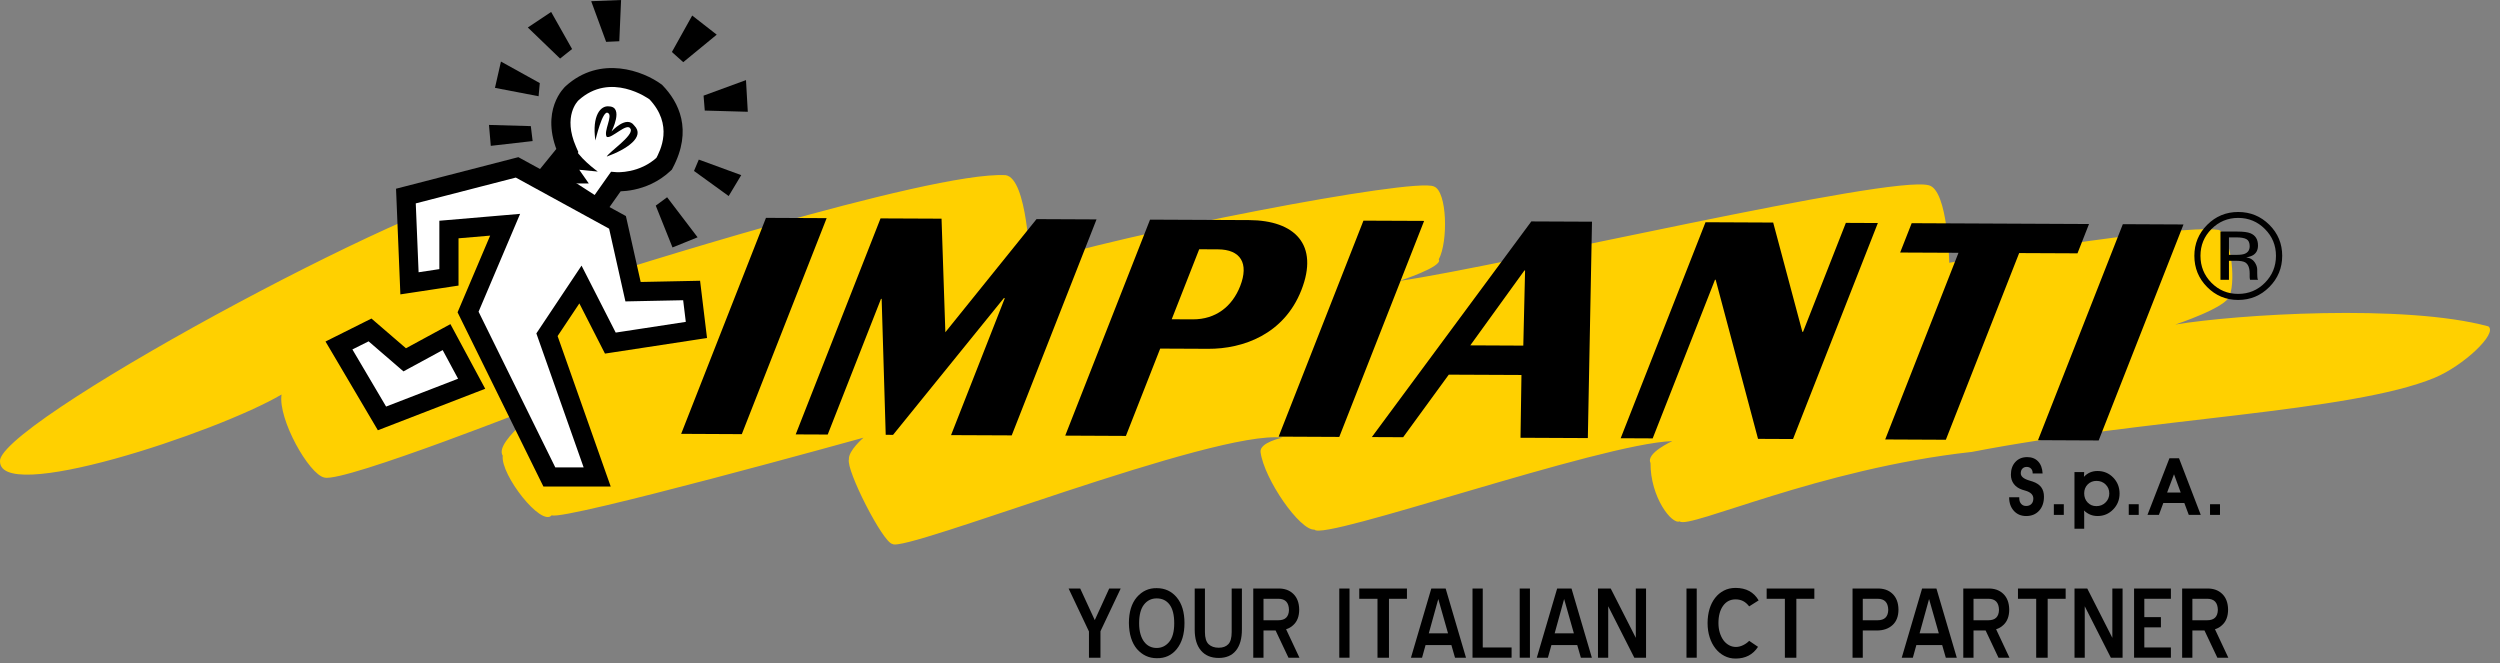 <?xml version="1.0" encoding="utf-8"?>
<!-- Generator: Adobe Illustrator 15.0.0, SVG Export Plug-In . SVG Version: 6.00 Build 0)  -->
<!DOCTYPE svg PUBLIC "-//W3C//DTD SVG 1.1//EN" "http://www.w3.org/Graphics/SVG/1.1/DTD/svg11.dtd">
<svg version="1.1" id="Livello_1" xmlns="http://www.w3.org/2000/svg" xmlns:xlink="http://www.w3.org/1999/xlink" x="0px" y="0px"
	 width="245px" height="65px" viewBox="0 0 245 65" enable-background="new 0 0 245 65" xml:space="preserve">
<rect x="0" y="0" width="245" height="65" fill="#808080" stroke="none"/>
<path fill="#FFD000" d="M0.014,45.013c1.221-4.478,44.217-27.439,49.971-26.773c2.562,0.388,8.58,8.939,8.58,8.939
	s32.527-10.426,39.983-10.013c2.15,0.29,2.385,8.725,2.385,8.725c8.656-2.897,37.723-8.552,39.597-7.615
	c1.29,0.469,1.406,5.389,0.468,7.147c0.469,0.702-3.878,2.114-3.878,2.114c10.44-1.528,48.163-10.432,51.912-9.377
	c1.875,0.469,1.993,7.59,1.993,7.59s22.259-3.841,26.415-3.217c1.116,0.431,1.702,4.765,1.074,6.413
	c-0.192,1.165-5.342,2.861-5.342,2.861c5.97-0.993,22.488-2.048,30.689,0.178c0.938,0.703-2.458,3.867-5.271,5.038
	c-8.202,3.397-28.336,3.963-45.338,7.263c-14.997,1.641-27.767,7.615-28.643,6.808c-0.763,0.339-2.873-2.355-2.86-5.722
	c-0.48-0.968,2.145-2.145,2.145-2.145c-7.078,0.239-34.257,9.846-35.079,8.674c-1.405,0.119-4.92-4.919-5.282-7.601
	c-0.106-0.95,2.146-1.408,2.146-1.408c-6.586-0.831-37.163,11.352-38.218,10.416c-0.936-0.119-4.568-7.265-4.267-8.293
	c-0.068-0.846,1.43-2.123,1.43-2.123s-29.498,8.189-30.553,7.604c-1.017,1.178-5.036-3.983-4.802-5.839
	c-0.937-1.424,4.649-5.34,4.649-5.34S33.686,47.33,31.793,46.8c-1.504-0.29-4.568-5.74-4.2-8.139
	C21.366,42.348-0.641,49.673,0.014,45.013L0.014,45.013z"/>
<polygon points="66.754,42.517 72.698,42.546 81.011,21.378 75.065,21.35 66.754,42.517 "/>
<polygon points="77.979,42.571 81.116,42.585 86.336,29.29 86.402,29.29 86.8,42.612 87.52,42.615 98.377,29.215 98.474,29.215 
	93.203,42.642 99.149,42.668 107.46,21.501 101.579,21.474 92.645,32.559 92.271,21.43 86.293,21.403 77.979,42.571 "/>
<path fill-rule="evenodd" clip-rule="evenodd" d="M110.339,42.72l3.36-8.558l4.703,0.022c3.399,0.016,7.426-1.406,9.132-5.751
	c1.744-4.442-0.619-6.842-5.126-6.863l-9.703-0.045l-8.312,21.167L110.339,42.72L110.339,42.72z M114.828,31.288l2.693-6.86
	l1.831,0.008c2.222,0.01,3.067,1.356,2.183,3.61c-0.783,1.993-2.394,3.262-4.647,3.251L114.828,31.288L114.828,31.288z"/>
<polygon points="125.306,42.79 131.249,42.818 139.563,21.649 133.618,21.623 125.306,42.79 "/>
<path fill-rule="evenodd" clip-rule="evenodd" d="M149.392,26.506l0.066,0.001l-0.174,7.363l-5.195-0.025L149.392,26.506
	L149.392,26.506z M137.509,42.847l4.471-6.131l7.123,0.032l-0.093,6.153l6.598,0.031l0.408-21.206l-5.946-0.027L134.44,42.833
	L137.509,42.847L137.509,42.847z"/>
<polygon points="158.827,42.947 161.963,42.962 168.07,27.412 168.134,27.413 172.287,43.009 175.717,43.025 184.029,21.857 
	180.894,21.842 176.698,32.525 176.633,32.525 173.772,21.81 167.14,21.779 158.827,42.947 "/>
<polygon points="186.215,24.748 191.931,24.774 184.749,43.067 190.694,43.095 197.877,24.801 203.594,24.827 204.723,21.954 
	187.345,21.872 186.215,24.748 "/>
<polygon points="199.726,43.136 205.67,43.165 213.983,21.997 208.038,21.969 199.726,43.136 "/>
<path fill-rule="evenodd" clip-rule="evenodd" d="M216.724,22.446c-0.72,0.724-1.078,1.598-1.078,2.623
	c0,1.033,0.357,1.913,1.072,2.642c0.72,0.727,1.594,1.091,2.624,1.091c1.028,0,1.902-0.364,2.622-1.091
	c0.719-0.729,1.081-1.609,1.081-2.642c0-1.025-0.361-1.899-1.081-2.623c-0.723-0.727-1.597-1.091-2.622-1.091
	C218.321,21.355,217.448,21.719,216.724,22.446L216.724,22.446z M222.394,28.127c-0.841,0.846-1.861,1.268-3.052,1.268
	c-1.194,0-2.208-0.422-3.045-1.268c-0.834-0.841-1.25-1.86-1.25-3.058c0-1.185,0.419-2.199,1.261-3.04
	c0.836-0.837,1.849-1.255,3.035-1.255c1.191,0,2.211,0.418,3.052,1.255c0.841,0.837,1.261,1.851,1.261,3.04
	C223.655,26.263,223.235,27.281,222.394,28.127L222.394,28.127z M220.153,23.438c-0.208-0.117-0.543-0.175-1.005-0.175h-0.71v1.713
	h0.751c0.354,0,0.618-0.035,0.793-0.105c0.324-0.13,0.487-0.376,0.487-0.74C220.469,23.786,220.364,23.556,220.153,23.438
	L220.153,23.438z M219.261,22.693c0.586,0,1.016,0.056,1.289,0.17c0.489,0.204,0.733,0.603,0.733,1.196
	c0,0.423-0.153,0.734-0.462,0.933c-0.167,0.106-0.395,0.182-0.687,0.229c0.372,0.059,0.642,0.213,0.814,0.463
	c0.172,0.251,0.259,0.495,0.259,0.733v0.347c0,0.109,0.003,0.227,0.012,0.352c0.007,0.126,0.021,0.208,0.041,0.247l0.03,0.059
	h-0.781c-0.003-0.016-0.007-0.031-0.012-0.047c-0.004-0.016-0.008-0.034-0.012-0.053l-0.017-0.152v-0.375
	c0-0.548-0.15-0.909-0.447-1.086c-0.175-0.101-0.485-0.152-0.926-0.152h-0.658v1.866h-0.832v-4.73H219.261L219.261,22.693z"/>
<polygon fill="#FFFFFF" points="39.778,19.213 40.129,27.766 43.996,27.18 43.996,22.493 49.502,22.024 45.871,30.577 
	53.836,46.744 58.523,46.744 53.603,32.804 56.884,27.883 59.813,33.623 68.246,32.334 67.778,28.468 62.037,28.586 60.514,21.791 
	50.674,16.401 39.778,19.213 "/>
<path d="M38.843,19.251l0.351,8.553l0.042,1.045l1.035-0.156l3.866-0.586l0.798-0.121V27.18v-4.687l-0.859,0.934l5.507-0.468
	l-0.941-1.3l-3.633,8.553l-0.167,0.395l0.189,0.386l7.965,16.167l0.26,0.523h0.582h4.687h1.325l-0.442-1.25l-4.92-13.941
	l-0.103,0.832l3.28-4.921l-1.615-0.093l2.929,5.74l0.308,0.603l0.668-0.102l8.435-1.289l0.899-0.137l-0.111-0.902l-0.468-3.867
	l-0.102-0.842l-0.849,0.018l-5.739,0.117l0.934,0.732l-1.523-6.794l-0.094-0.414l-0.37-0.203l-9.841-5.389l-0.326-0.179l-0.36,0.092
	l-10.895,2.812l-0.735,0.189L38.843,19.251z M40.012,20.121l10.896-2.812l-0.685-0.085l9.841,5.389L59.6,21.995l1.523,6.794
	l0.168,0.749l0.766-0.016l5.741-0.117l-0.951-0.825l0.471,3.866l0.787-1.04l-8.435,1.29l0.976,0.5l-2.928-5.74l-0.727-1.425
	l-0.888,1.331l-3.28,4.921l-0.259,0.39l0.154,0.441l4.92,13.942l0.885-1.25h-4.687l0.841,0.523L46.71,30.163l0.022,0.78l3.631-8.553
	l0.608-1.432l-1.55,0.132l-5.505,0.47l-0.859,0.072v0.86v4.687l0.797-0.926l-3.866,0.585l1.078,0.889l-0.352-8.553L40.012,20.121z"
	/>
<polygon fill="#FFFFFF" points="43.762,33.038 39.661,35.263 36.264,32.334 33.218,33.857 37.435,41.004 46.222,37.606 
	43.762,33.038 "/>
<path d="M43.315,32.213l-4.101,2.227l1.06,0.113l-3.399-2.929l-0.472-0.407l-0.559,0.28l-3.045,1.522l-0.899,0.45l0.511,0.865
	l4.217,7.147l0.403,0.685l0.742-0.287l8.785-3.397l0.993-0.383l-0.505-0.936l-2.458-4.569l-0.447-0.829L43.315,32.213z
	 M42.937,33.481l2.458,4.569l0.487-1.318l-8.785,3.397l1.144,0.397l-4.215-7.145l-0.389,1.313l3.046-1.522l-1.031-0.128l3.397,2.929
	l0.49,0.423l0.568-0.309l4.101-2.226L42.937,33.481z"/>
<polygon fill="none" stroke="#000000" stroke-width="0.983" stroke-miterlimit="3.864" points="53.603,17.214 53.719,17.214 
	53.719,17.222 53.603,17.222 53.603,17.214 "/>
<path fill="#FFFFFF" d="M53.603,17.214l1.991-2.452c-1.639-3.75,0.469-5.625,0.469-5.625c3.75-3.398,8.201-0.117,8.201-0.117
	c2.928,3.045,1.289,6.15,0.82,7.03c-2.108,1.991-4.745,1.757-4.745,1.757l-1.815,2.577L53.603,17.214L53.603,17.214z"/>
<path d="M54.331,17.805l1.991-2.453l0.36-0.444l-0.229-0.521c-1.326-3.029,0.178-4.496,0.243-4.558
	c3.143-2.847,6.856-0.169,7.012-0.053l-0.12-0.106c2.468,2.567,1.114,5.105,0.668,5.938l0.185-0.24
	c-1.759,1.662-4.001,1.506-4.022,1.505l-0.534-0.042c-0.004,0-0.311,0.436-0.311,0.436l-1.817,2.577l1.273-0.249l-4.92-3.17
	L54.331,17.805z M53.094,18.002l4.92,3.171l0.757,0.486l0.517-0.735l1.817-2.577l-0.85,0.395c0.125,0.011,3.084,0.245,5.471-2.01
	l0.113-0.105l0.072-0.136c2.015-3.779,0.584-6.501-0.973-8.12l-0.054-0.057L64.82,8.266c-1.753-1.292-5.972-2.917-9.385,0.177
	c-0.101,0.089-2.591,2.371-0.699,6.694l0.13-0.967l-1.992,2.453l-0.66,0.812L53.094,18.002z"/>
<path fill-rule="evenodd" clip-rule="evenodd" stroke="#000000" stroke-width="0" stroke-miterlimit="3.864" d="M58.348,13.765
	c-0.353-2.46,0.528-3.456,1.348-3.339c1.463,0.059,0.234,2.46,0.234,2.46s1.465-1.64,2.225-0.585
	c1.114,1.113-0.76,2.342-2.694,3.045c0.177-0.41,2.636-2.049,2.343-2.694c-0.294-0.762-1.874,0.996-2.343,0.761
	c-0.351-0.527,0.645-2.109,0.117-2.343C59.051,10.719,58.348,13.765,58.348,13.765L58.348,13.765z"/>
<path fill-rule="evenodd" clip-rule="evenodd" stroke="#000000" stroke-width="0" stroke-miterlimit="3.864" d="M56.18,14.176
	c0.352,1.171,2.402,2.637,2.402,2.637l-1.816-0.176l0.937,1.346h-1.757l-1.523-0.996L56.18,14.176L56.18,14.176z"/>
<polygon stroke="#000000" stroke-width="0" stroke-miterlimit="3.864" points="47.92,12.243 52.021,12.359 52.198,13.824 
	48.097,14.293 47.92,12.243 "/>
<polygon stroke="#000000" stroke-width="0" stroke-miterlimit="3.864" points="52.782,9.431 52.899,8.142 49.093,6.033 
	48.507,8.611 52.782,9.431 "/>
<polygon stroke="#000000" stroke-width="0" stroke-miterlimit="3.864" points="51.727,2.694 54.013,1.172 56.063,4.804 54.89,5.74 
	51.727,2.694 "/>
<polygon stroke="#000000" stroke-width="0" stroke-miterlimit="3.864" points="57.937,0.117 60.866,0 60.691,4.042 59.401,4.101 
	57.937,0.117 "/>
<polygon stroke="#000000" stroke-width="0" stroke-miterlimit="3.864" points="67.836,1.523 65.845,5.096 66.958,6.092 
	70.239,3.397 67.836,1.523 "/>
<polygon stroke="#000000" stroke-width="0" stroke-miterlimit="3.864" points="73.107,7.849 73.284,10.954 69.067,10.836 
	68.95,9.372 73.107,7.849 "/>
<polygon stroke="#000000" stroke-width="0" stroke-miterlimit="3.864" points="68.482,15.64 68.012,16.753 71.41,19.213 
	72.64,17.163 68.482,15.64 "/>
<polygon stroke="#000000" stroke-width="0" stroke-miterlimit="3.864" points="65.377,19.33 64.264,20.151 65.905,24.25 
	68.364,23.255 65.377,19.33 "/>
<g>
	<path d="M196.895,48.731h0.993v0.096c0,0.229,0.062,0.412,0.185,0.551c0.123,0.139,0.285,0.208,0.485,0.208
		c0.219,0,0.392-0.065,0.519-0.196s0.19-0.308,0.19-0.532c0-0.366-0.259-0.624-0.778-0.773c-0.132-0.039-0.234-0.069-0.304-0.092
		c-0.355-0.117-0.631-0.303-0.826-0.559c-0.193-0.255-0.291-0.559-0.291-0.909c0-0.519,0.146-0.936,0.438-1.252
		s0.678-0.476,1.156-0.476c0.45,0,0.808,0.141,1.074,0.422c0.265,0.28,0.412,0.674,0.44,1.18H199.2v-0.046
		c0-0.177-0.054-0.321-0.161-0.431c-0.106-0.11-0.248-0.165-0.42-0.165c-0.178,0-0.319,0.057-0.426,0.17
		c-0.105,0.113-0.157,0.265-0.157,0.456c0,0.305,0.273,0.539,0.82,0.702c0.144,0.041,0.256,0.075,0.334,0.103
		c0.382,0.129,0.664,0.315,0.846,0.557c0.181,0.242,0.273,0.55,0.273,0.927c0,0.572-0.159,1.031-0.477,1.378
		s-0.74,0.521-1.267,0.521c-0.495,0-0.898-0.17-1.207-0.51C197.05,49.722,196.895,49.279,196.895,48.731z"/>
	<path d="M202.253,50.459h-0.976v-1.045h0.976V50.459z"/>
	<path d="M203.298,51.817v-5.552h0.952l-0.025,0.461c0.184-0.193,0.387-0.336,0.605-0.429c0.219-0.092,0.46-0.139,0.724-0.139
		c0.61,0,1.123,0.213,1.54,0.642c0.416,0.428,0.624,0.953,0.624,1.573c0,0.608-0.21,1.126-0.628,1.554
		c-0.418,0.429-0.926,0.643-1.528,0.643c-0.259,0-0.496-0.044-0.71-0.132c-0.214-0.088-0.424-0.224-0.626-0.41
		c0.009,0.053,0.016,0.109,0.021,0.168c0.003,0.059,0.004,0.146,0.004,0.263v1.357H203.298z M205.445,49.601
		c0.36,0,0.661-0.121,0.902-0.362c0.242-0.241,0.363-0.535,0.363-0.88c0-0.351-0.12-0.644-0.358-0.879
		c-0.239-0.235-0.537-0.353-0.892-0.353c-0.35,0-0.637,0.116-0.867,0.347c-0.228,0.231-0.343,0.521-0.343,0.87
		c0,0.363,0.114,0.664,0.34,0.902C204.817,49.482,205.102,49.601,205.445,49.601z"/>
	<path d="M209.594,50.459h-0.976v-1.045h0.976V50.459z"/>
	<path d="M212.003,49.296l-0.43,1.164h-1.122l2.154-5.552h0.938l2.132,5.552H214.5l-0.435-1.164H212.003z M213.708,48.267
		l-0.655-1.789l-0.676,1.789H213.708z"/>
	<path d="M217.559,50.459h-0.976v-1.045h0.976V50.459z"/>
</g>
<g>
	<path d="M107.844,64.455h-1.126v-2.57l-1.995-4.209h1.138l1.426,3.096l1.414-3.096h1.126l-1.982,4.185V64.455z"/>
	<path d="M113.361,64.503c-0.766,0-1.415-0.301-1.946-0.906c-0.505-0.604-0.766-1.447-0.783-2.532c0-1.085,0.258-1.929,0.771-2.533
		c0.531-0.612,1.183-0.909,1.958-0.894c0.799,0,1.453,0.302,1.958,0.906c0.505,0.604,0.759,1.443,0.759,2.521
		c0,1.068-0.253,1.917-0.759,2.545C114.822,64.222,114.169,64.52,113.361,64.503z M113.355,58.643c-0.513,0-0.926,0.202-1.243,0.606
		c-0.318,0.403-0.477,1.014-0.477,1.829c0,0.416,0.045,0.775,0.135,1.077c0.088,0.302,0.211,0.553,0.366,0.752
		c0.154,0.2,0.334,0.349,0.542,0.447c0.207,0.098,0.432,0.147,0.676,0.147c0.487,0,0.896-0.198,1.225-0.594
		c0.33-0.396,0.495-1.005,0.495-1.829c0-0.815-0.153-1.426-0.458-1.829C114.312,58.845,113.892,58.643,113.355,58.643z"/>
	<path d="M119.43,64.479c-0.742,0-1.319-0.241-1.731-0.722c-0.412-0.481-0.618-1.167-0.618-2.056v-4.025h1.003v4.271
		c0,0.563,0.122,0.959,0.363,1.187c0.242,0.229,0.573,0.343,0.99,0.343c0.402,0,0.713-0.114,0.934-0.343
		c0.222-0.228,0.333-0.624,0.333-1.187v-4.271h1.003v4.014c0,0.889-0.193,1.576-0.582,2.062
		C120.738,64.236,120.172,64.479,119.43,64.479z"/>
	<path d="M125.009,61.788h-1.186v2.667h-1.003v-6.779h2.385c0.635-0.024,1.145,0.147,1.529,0.514
		c0.384,0.367,0.579,0.881,0.588,1.542c0,0.669-0.196,1.179-0.588,1.53c-0.195,0.188-0.427,0.322-0.697,0.403l1.309,2.79h-1.076
		L125.009,61.788z M123.823,58.68v2.104h1.456c0.678,0,1.024-0.338,1.041-1.016c-0.017-0.726-0.363-1.088-1.041-1.088H123.823z"/>
	<path d="M131.25,57.676h1.003v6.779h-1.003V57.676z"/>
	<path d="M136.12,64.455h-1.126V58.68h-1.786v-1.004h4.673v1.004h-1.762V64.455z"/>
	<path d="M141.674,57.676l1.994,6.779h-1.077l-0.355-1.236h-2.532l-0.343,1.236h-1.088l1.994-6.779H141.674z M140.022,62.068h1.885
		l-0.955-3.365L140.022,62.068z"/>
	<path d="M144.306,57.676h1.003v5.776h2.826v1.003h-3.829V57.676z"/>
	<path d="M148.931,57.676h1.003v6.779h-1.003V57.676z"/>
	<path d="M154.008,57.676l1.994,6.779h-1.077l-0.355-1.236h-2.532l-0.343,1.236h-1.089l1.994-6.779H154.008z M152.356,62.068h1.884
		l-0.955-3.365L152.356,62.068z"/>
	<path d="M157.605,59.414v5.041h-1.003v-6.779h1.249l2.458,4.833v-4.833h1.003v6.779h-1.15L157.605,59.414z"/>
	<path d="M165.276,57.676h1.003v6.779h-1.003V57.676z"/>
	<path d="M171.419,59.425c-0.18-0.236-0.378-0.409-0.594-0.52c-0.216-0.11-0.463-0.166-0.741-0.166c-0.514,0-0.922,0.211-1.223,0.63
		c-0.301,0.42-0.453,0.985-0.453,1.695c0,0.334,0.043,0.644,0.129,0.93s0.204,0.532,0.354,0.741
		c0.151,0.208,0.333,0.371,0.546,0.489c0.211,0.118,0.439,0.177,0.685,0.177c0.235,0,0.472-0.06,0.709-0.177
		c0.237-0.118,0.432-0.259,0.588-0.423l0.868,0.588c-0.498,0.767-1.231,1.15-2.203,1.15c-0.4,0-0.766-0.088-1.1-0.263
		c-0.336-0.175-0.625-0.417-0.87-0.728c-0.245-0.31-0.435-0.677-0.568-1.101c-0.135-0.424-0.202-0.885-0.202-1.382
		c0-0.498,0.063-0.957,0.188-1.377c0.127-0.42,0.309-0.783,0.546-1.088c0.235-0.307,0.523-0.546,0.862-0.722
		c0.338-0.176,0.719-0.263,1.144-0.263c1.036,0,1.79,0.408,2.264,1.223L171.419,59.425z"/>
	<path d="M176.044,64.455h-1.126V58.68h-1.786v-1.004h4.673v1.004h-1.762V64.455z"/>
	<path d="M182.552,61.788v2.667h-1.003v-6.779h2.385c0.636-0.024,1.145,0.147,1.529,0.514c0.384,0.367,0.579,0.881,0.587,1.542
		c0,0.661-0.193,1.168-0.582,1.524c-0.387,0.354-0.899,0.532-1.535,0.532H182.552z M182.552,58.68v2.104h1.456
		c0.678,0,1.024-0.338,1.041-1.016c-0.017-0.726-0.363-1.088-1.041-1.088H182.552z"/>
	<path d="M189.771,57.676l1.994,6.779h-1.076l-0.355-1.236h-2.532l-0.343,1.236h-1.088l1.994-6.779H189.771z M188.119,62.068h1.885
		l-0.955-3.365L188.119,62.068z"/>
	<path d="M194.591,61.788h-1.186v2.667h-1.003v-6.779h2.385c0.636-0.024,1.146,0.147,1.529,0.514
		c0.384,0.367,0.579,0.881,0.588,1.542c0,0.669-0.196,1.179-0.588,1.53c-0.195,0.188-0.427,0.322-0.697,0.403l1.309,2.79h-1.077
		L194.591,61.788z M193.405,58.68v2.104h1.456c0.678,0,1.024-0.338,1.041-1.016c-0.017-0.726-0.363-1.088-1.041-1.088H193.405z"/>
	<path d="M200.673,64.455h-1.126V58.68h-1.786v-1.004h4.673v1.004h-1.762V64.455z"/>
	<path d="M204.306,59.414v5.041h-1.003v-6.779h1.249l2.458,4.833v-4.833h1.003v6.779h-1.15L204.306,59.414z"/>
	<path d="M209.139,57.676h3.609v1.004h-2.605v1.798h1.626v1.003h-1.626v1.97h2.605v1.003h-3.609V57.676z"/>
	<path d="M216.039,61.788h-1.186v2.667h-1.003v-6.779h2.385c0.635-0.024,1.145,0.147,1.529,0.514
		c0.384,0.367,0.579,0.881,0.588,1.542c0,0.669-0.196,1.179-0.588,1.53c-0.195,0.188-0.427,0.322-0.697,0.403l1.309,2.79H217.3
		L216.039,61.788z M214.853,58.68v2.104h1.456c0.678,0,1.024-0.338,1.041-1.016c-0.017-0.726-0.363-1.088-1.041-1.088H214.853z"/>
</g>
</svg>
